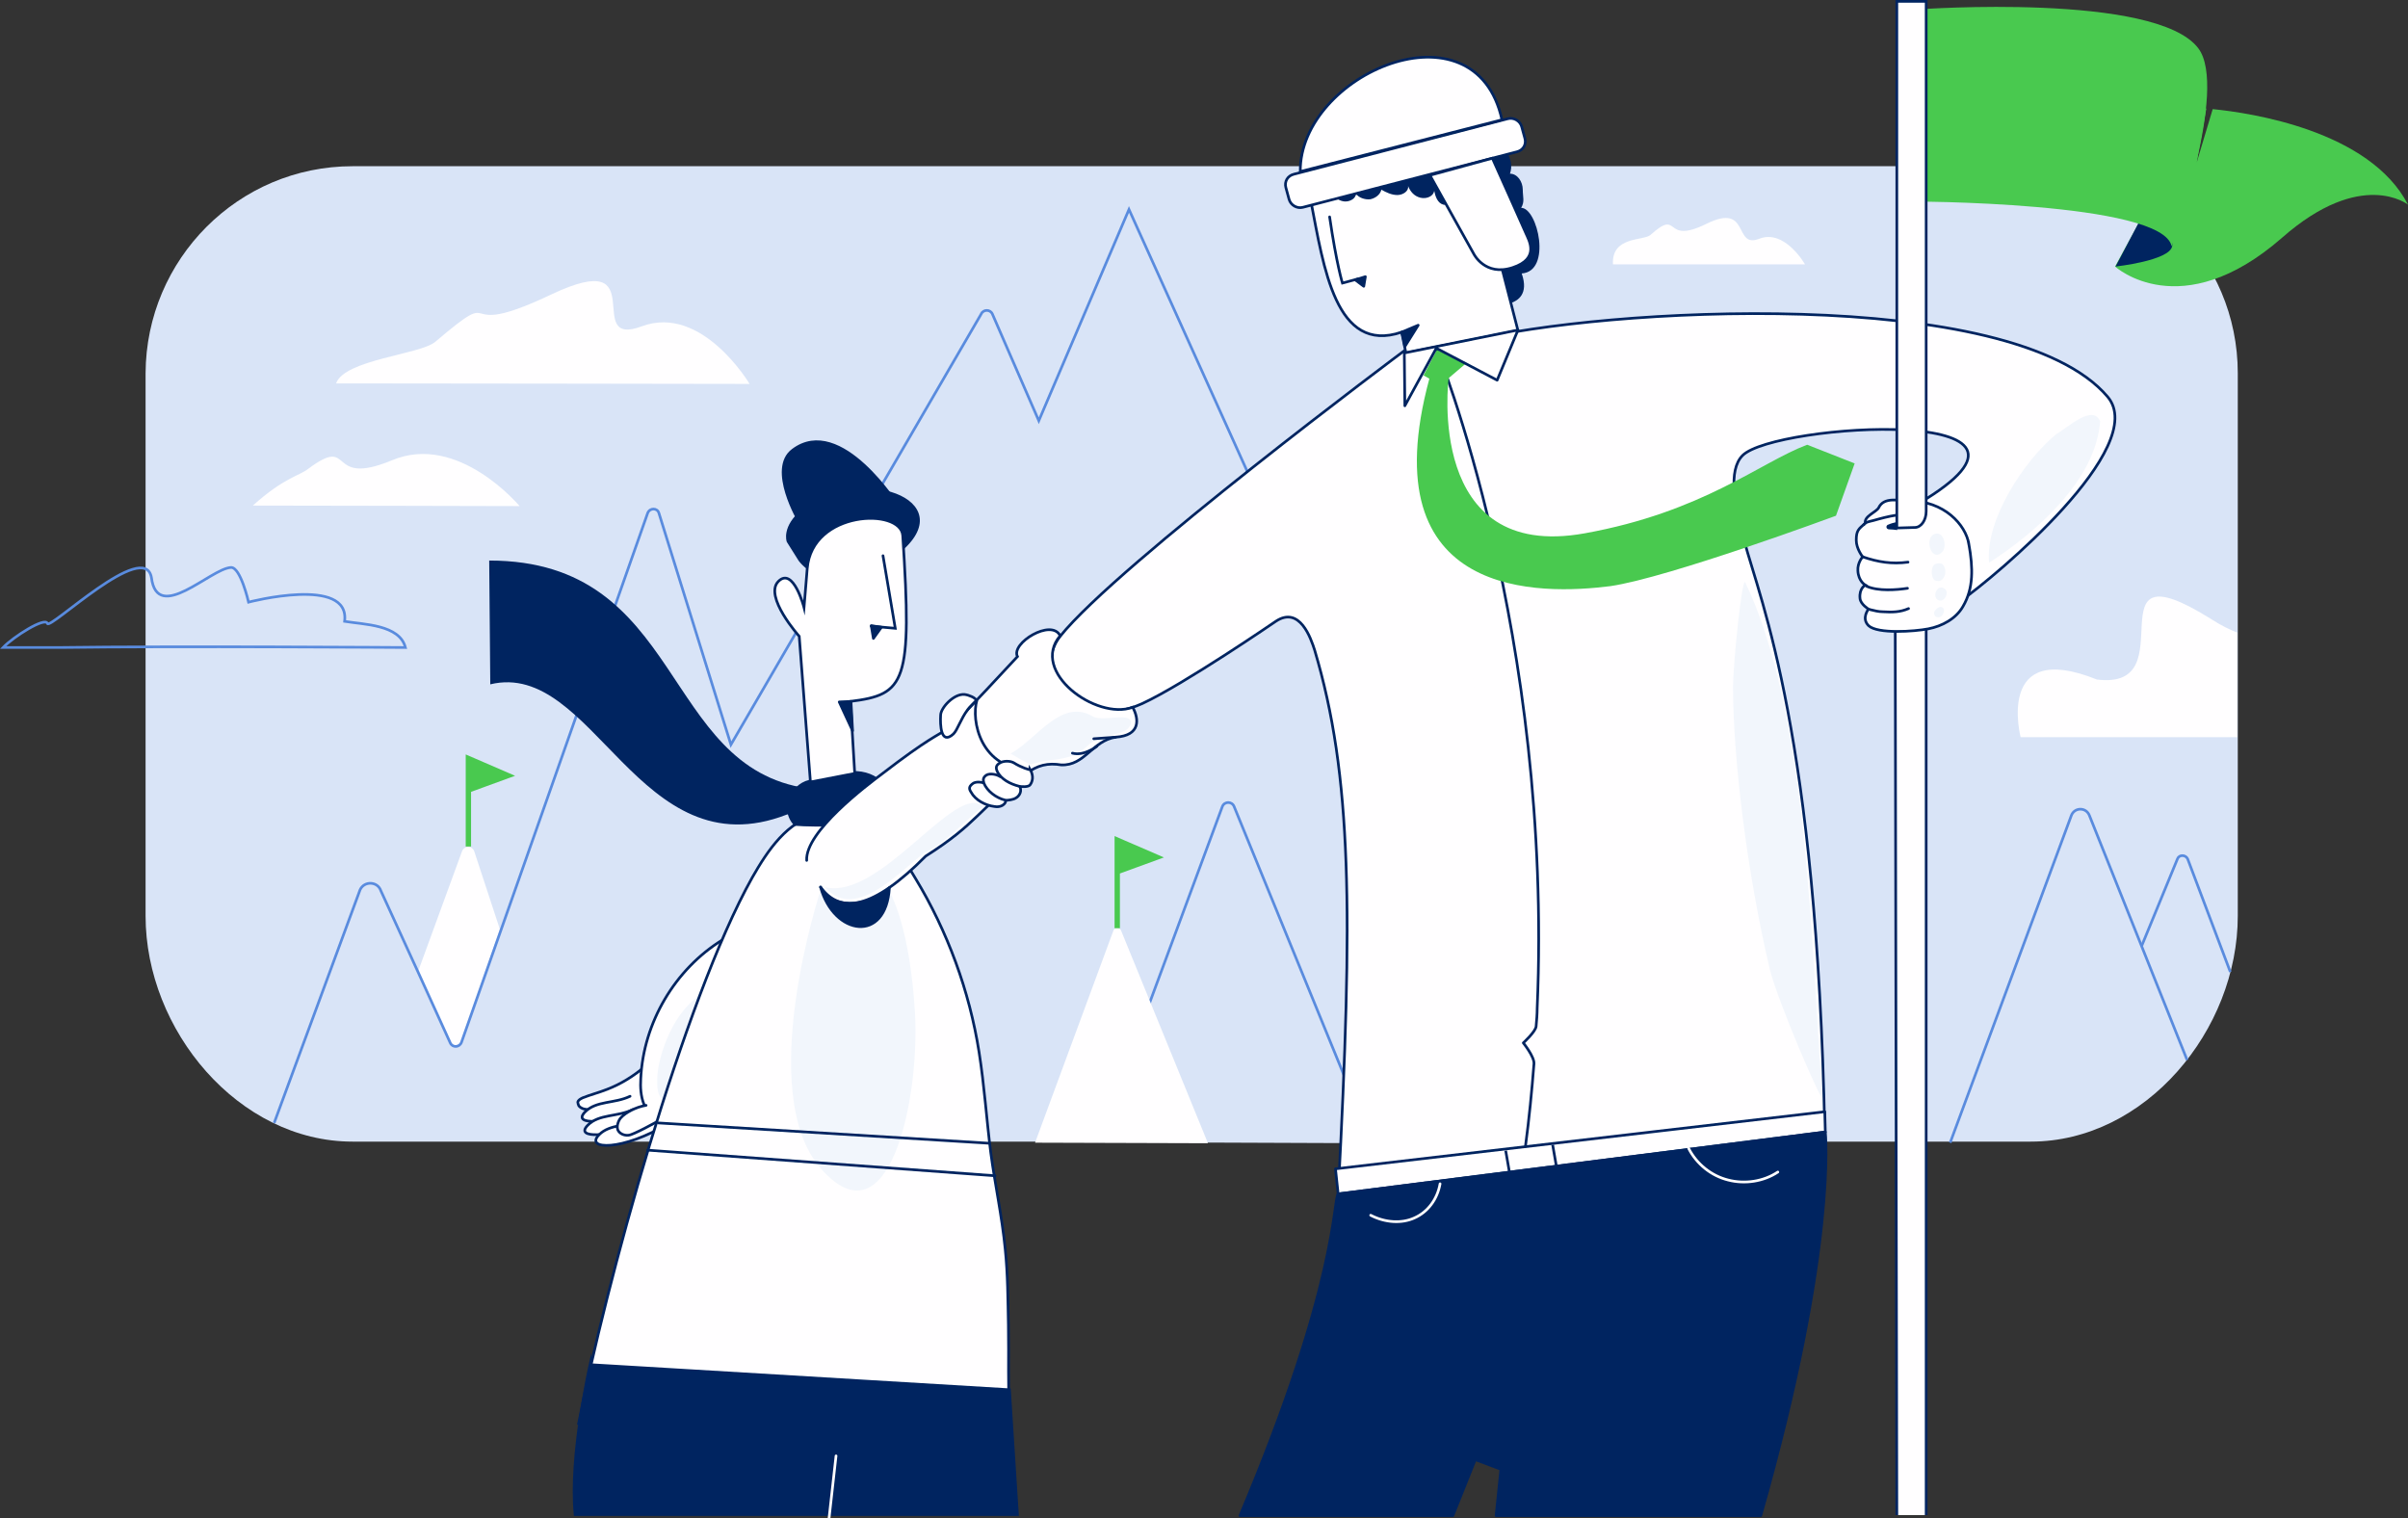 <?xml version="1.0" encoding="UTF-8" standalone="no"?>
<svg
   fill="none"
   viewBox="0 0 451.282 284.55"
   version="1.1"
   id="svg231"
   sodipodi:docname="bg-inps-impresa.svg"
   inkscape:version="1.1.2 (b8e25be833, 2022-02-05)"
   xmlns:inkscape="http://www.inkscape.org/namespaces/inkscape"
   xmlns:sodipodi="http://sodipodi.sourceforge.net/DTD/sodipodi-0.dtd"
   xmlns="http://www.w3.org/2000/svg"
   xmlns:svg="http://www.w3.org/2000/svg">
  <rect x="0" y="0" width="451.282" height="284.55" fill="#333333" stroke="none"/>
  <sodipodi:namedview
     id="namedview233"
     pagecolor="#ffffff"
     bordercolor="#666666"
     borderopacity="1.0"
     inkscape:pageshadow="2"
     inkscape:pageopacity="0.0"
     inkscape:pagecheckerboard="0"
     showgrid="false"
     inkscape:zoom="2.0982456"
     inkscape:cx="285"
     inkscape:cy="162.51672"
     inkscape:window-width="3440"
     inkscape:window-height="1369"
     inkscape:window-x="-8"
     inkscape:window-y="-8"
     inkscape:window-maximized="1"
     inkscape:current-layer="svg231" />
  <g
     clip-path="url(#clip0_104_855)"
     id="g224"
     transform="translate(-61.618,-39.45)">
    <path
       d="m 127.7,70.6 h 314.5 c 21.4,0 38.8,17.3 38.8,38.8 v 101.7 c 0,21.4 -17.3,42.3 -38.8,42.3 H 127.7 c -21.4,0 -38.8,-20.9 -38.8,-42.3 V 109.4 C 89,88 106.3,70.6 127.7,70.6 Z"
       fill="#d9e4f7"
       id="path2" />
    <path
       d="m 146.2,235.5 -6.3,-13.8 8.3,-22.7 c 0.4,-1.1 1.9,-1.1 2.3,0 l 4.8,14.6 -7.4,21.5"
       fill="#fffeff"
       id="path4" />
    <path
       d="m 113,249.9 16.1,-43.7 c 0.8,-1.7 3.3,-1.6 3.9,0.2 l 7,15.3 6,13.2 c 0.4,0.9 1.7,0.9 2.1,-0.1 L 183,135.6 c 0.4,-1 1.8,-1 2.1,0 l 13.5,43.4 46.9,-80.7 c 0.4,-0.9 1.7,-0.9 2.1,0 l 8.7,20 16.9,-39.6 26.5,58.7"
       stroke="#598bde"
       stroke-width="0.5"
       stroke-miterlimit="10"
       id="path6" />
    <path
       opacity="0.988"
       d="m 363.9,89 c 6.8,0 36,0 36,0 0,0 -3.8,-6.7 -8.6,-4.8 -4.9,1.9 -1.6,-6.9 -9.9,-2.8 -8.3,4.1 -4.7,-3.1 -10.5,2.1 -1.3,1.1 -7.3,0.2 -7,5.5 z"
       fill="#fffeff"
       id="path8" />
    <path
       opacity="0.988"
       d="m 109,134.2 c 10.2,0 50,0.1 50,0.1 0,0 -11.5,-13.8 -23.9,-8.6 -12.5,5.2 -7,-4.9 -15.7,1.6 -1.8,1.4 -4.5,1.6 -10.4,6.9 z"
       fill="#fffeff"
       id="path10" />
    <path
       opacity="0.988"
       d="m 124.6,111.3 c 15.8,0 77.5,0.1 77.5,0.1 0,0 -8.9,-15 -20.2,-10.8 -11.3,4.2 2.4,-15.1 -16.9,-6 -19.3,9.2 -8.4,-2.5 -21.8,8.9 -2.8,2.4 -17,3.3 -18.6,7.8 z"
       fill="#fffeff"
       id="path12" />
    <path
       d="m 427.1,253.6 22.7,-61.3 c 0.6,-1.6 2.8,-1.6 3.4,0 l 18.3,45.8"
       stroke="#598bde"
       stroke-width="0.5"
       stroke-miterlimit="10"
       id="path14" />
    <path
       d="m 267.4,253.5 23.3,-62.9 c 0.4,-1 1.8,-1 2.2,0 l 25.8,63.1"
       fill="#d9e4f7"
       id="path16" />
    <path
       d="m 267.4,253.5 23.3,-62.9 c 0.4,-1 1.8,-1 2.2,0 l 25.8,63.1"
       stroke="#598bde"
       stroke-width="0.5"
       stroke-miterlimit="10"
       id="path18" />
    <path
       d="m 255.6,253.6 14.7,-39.8 c 0.2,-0.6 1.1,-0.6 1.4,0 l 16.3,39.9"
       fill="#fffeff"
       id="path20" />
    <path
       opacity="0.988"
       d="m 481,177.6 h -40.7 c 0,0 -4.8,-18.5 14.3,-10.8 17.1,2.1 -1.8,-25.8 21.3,-11.4 2,1.3 3.7,2.1 5,2.6 v 19.6 z"
       fill="#fffeff"
       id="path22" />
    <path
       d="m 463,216.7 6.7,-16.3 c 0.3,-0.8 1.5,-0.8 1.9,0 l 8,21.2"
       stroke="#598bde"
       stroke-width="0.5"
       stroke-miterlimit="10"
       id="path24" />
    <path
       d="m 271,213.4 v -16.5 l 7.4,3.2 -7.4,2.7"
       fill="#49c94f"
       id="path26" />
    <path
       d="m 271,213.4 v -16.5 l 7.4,3.2 -7.4,2.7"
       stroke="#49c94f"
       stroke-miterlimit="10"
       id="path28" />
    <path
       d="m 149.4,198.1 v -16.5 l 7.4,3.2 -7.4,2.7"
       fill="#49c94f"
       id="path30" />
    <path
       d="m 149.4,198.1 v -16.5 l 7.4,3.2 -7.4,2.7"
       stroke="#49c94f"
       stroke-miterlimit="10"
       id="path32" />
    <path
       d="m 90,147.7 c 1.1,8.7 11.1,-1.7 14.9,-1.9 1.8,-0.1 3.3,6.5 3.3,6.5 0,0 19.1,-5 18,3.6 3.6,0.6 10.3,0.6 11.4,4.9 0,0 -43.3,-0.3 -64.7,0 h -10.7 c 1.9,-2 7.9,-5.8 8.3,-4.5 0.4,1.3 18.2,-15.9 19.5,-8.6 z"
       stroke="#598bde"
       stroke-width="0.5"
       stroke-miterlimit="10"
       id="path34" />
    <path
       d="m 476.3,59.9 -3,10 1.8,-10.1 c -0.6,0 -0.9,-0.1 -0.9,-0.1 L 458,89.4 c 0,0 12.3,11.2 31.3,-5.4 14.9,-13.1 23.6,-6.2 23.6,-6.2 -7.2,-13.9 -29.5,-17.2 -36.6,-17.9 z"
       fill="#49c94f"
       id="path36" />
    <path
       d="m 458.1,89.4 c 0,0 10.1,-1.1 10.6,-3.8 0.4,-2.1 -2.6,-7.3 -4.8,-7.2 z"
       fill="#002460"
       id="path38" />
    <path
       d="m 421.2,41.2 -1.9,36 c 0,0 47.6,0 49.3,8.4 0,0 10.7,-29.6 5,-37.1 -7.9,-10.5 -52.4,-7.3 -52.4,-7.3 z"
       fill="#49c94f"
       id="path40" />
    <path
       d="m 417.1,323.4 -0.3,-167.2 5.8,-8.8 v 176"
       fill="#fffeff"
       id="path42" />
    <path
       d="m 417.1,323.4 -0.3,-167.2 5.8,-8.8 v 176"
       stroke="#002460"
       stroke-width="0.5"
       stroke-miterlimit="10"
       id="path44" />
    <path
       d="m 344.2,68.3 c 0.5,0.9 0.9,2.3 0.4,3.7 1.4,0 2.4,1.5 2.4,3 0,1.4 0.4,2.2 -0.3,3.4 3.1,0 5.8,11.9 0.1,12.3 1.4,4 -0.9,5.1 -1.9,5.5 -3.1,-8.7 -4,-18 -3.3,-27.2 -0.1,0 2.8,-0.6 2.6,-0.7 z"
       fill="#002460"
       id="path46" />
    <path
       d="m 307.3,77.2 c 2.4,12.3 4.6,28.7 17,24.5 l 0.8,3.9 21,-4.2 -8.1,-31.5"
       fill="#fffeff"
       id="path48" />
    <path
       d="m 307.3,77.2 c 2.4,12.3 4.6,28.7 17,24.5 l 0.8,3.9 21,-4.2 -8.1,-31.5"
       stroke="#002460"
       stroke-width="0.5"
       stroke-miterlimit="10"
       id="path50" />
    <path
       d="m 310.8,80.1 c 1.3,8.9 2.4,12.4 2.4,12.4 l 3,-0.8"
       fill="#fffeff"
       id="path52" />
    <path
       d="m 310.8,80.1 c 1.3,8.9 2.4,12.4 2.4,12.4 l 3,-0.8"
       stroke="#002460"
       stroke-width="0.5"
       stroke-miterlimit="10"
       stroke-linecap="round"
       id="path54" />
    <path
       d="m 308,76.7 c 1,1 3.1,0.7 3.6,-0.5 0.6,0.6 1.5,1.1 2.4,1 0.9,-0.1 1.8,-0.7 1.7,-1.5 0.5,0.8 1.7,1.2 2.7,1.1 1,-0.2 1.9,-0.9 2.1,-1.8 0.9,0.5 1.9,1 3,1 1.1,0 2.2,-0.8 2,-1.7 0.4,1 1.1,1.9 2.3,2.2 1.2,0.3 2.5,-0.3 2.6,-1.3 0.2,1 0.6,2.3 1.7,2.6 0.8,0.2 1.8,-0.2 2.2,-0.9 0.5,-0.6 0.6,-1.4 0.6,-2.2 0.1,-1.7 -0.1,-3.5 -1,-5.1 -0.1,-0.2 -0.3,-0.4 -0.6,-0.5 -0.2,-0.1 -0.4,0 -0.6,0 -7.5,1.5 -15,3 -22.5,4.5 -0.9,0.2 -1.9,0.4 -2.5,1 -0.5,0.8 -0.3,1.9 0.3,2.1 z"
       fill="#002460"
       id="path56" />
    <path
       d="m 303.2,76.8 -0.6,-2.2 c -0.3,-1.1 0.3,-2.2 1.5,-2.5 l 40.1,-10.4 c 1.1,-0.3 2.3,0.4 2.6,1.5 l 0.6,2.2 c 0.3,1.1 -0.3,2.2 -1.5,2.5 l -40.1,10.4 c -1.1,0.3 -2.3,-0.4 -2.6,-1.5 z"
       fill="#fffeff"
       stroke="#002460"
       stroke-width="0.5"
       stroke-miterlimit="10"
       id="path58" />
    <path
       d="m 317.5,91.3 -0.3,1.8 -1.6,-1.2 z"
       fill="#002460"
       stroke="#002460"
       stroke-width="0.5"
       stroke-miterlimit="10"
       stroke-linecap="round"
       stroke-linejoin="round"
       id="path60" />
    <path
       d="m 329.6,72.3 8.2,14.7 c 0,0 2.1,4.3 7.3,2.6 5.2,-1.7 3,-5.2 2.5,-6.4 -0.5,-1.2 -6.3,-14.1 -6.3,-14.1 z"
       fill="#fffeff"
       stroke="#002460"
       stroke-width="0.5"
       stroke-miterlimit="10"
       id="path62" />
    <path
       d="m 305.3,71.6 c -0.1,-18.3 32.8,-32.4 37.8,-9.7 z"
       fill="#fffeff"
       stroke="#002460"
       stroke-width="0.5"
       stroke-miterlimit="10"
       id="path64" />
    <path
       d="m 335.2,256 27,-3.5 -23.8,-149.4 -14.2,2.6 z"
       fill="#fffeff"
       id="path66" />
    <path
       d="m 337.4,103.3 c 24.1,-6.1 101.3,-10.6 119.2,10.5 8,9.4 -21,33.7 -27.6,38.3 -1.8,-3.5 -11.1,-16.4 -7.8,-18.3 31.6,-18.7 -27,-15 -33,-9 -2.8,2.8 -1.5,9.4 0.3,16 3.1,11.5 13.6,36.3 15.1,110.8 0.2,10.6 -28.9,4.9 -42.1,6 h -0.1 -0.1"
       fill="#fffeff"
       id="path68" />
    <path
       d="m 337.4,103.3 c 24.1,-6.1 101.3,-10.6 119.2,10.5 8,9.4 -21,33.7 -27.6,38.3 -1.8,-3.5 -11.1,-16.4 -7.8,-18.3 31.6,-18.7 -27,-15 -33,-9 -2.8,2.8 -1.5,9.4 0.3,16 3.1,11.5 13.6,36.3 15.1,110.8 0.2,10.6 -28.9,4.9 -42.1,6 h -0.1 -0.1"
       stroke="#002460"
       stroke-width="0.5"
       stroke-miterlimit="10"
       stroke-linejoin="round"
       id="path70" />
    <path
       d="m 324.9,105.1 c 0,0 -53.9,40.2 -64.6,53.6 -5.6,7 3.1,18.2 15.4,12.6 7.8,-3.6 25,-15.4 25,-15.4 4.5,-3 6.6,3.2 7.3,5.4 7,23.5 7.2,48.9 4.4,101.9 l 25.7,-2.3"
       fill="#fffeff"
       id="path72" />
    <path
       d="m 324.9,105.1 c 0,0 -53.9,40.2 -64.6,53.6 -5.6,7 3.1,18.2 15.4,12.6 7.8,-3.6 25,-15.4 25,-15.4 4.5,-3 6.6,3.2 7.3,5.4 7,23.5 7.2,48.9 4.4,101.9 l 25.7,-2.3"
       stroke="#002460"
       stroke-width="0.5"
       stroke-miterlimit="10"
       id="path74" />
    <path
       d="m 312.4,263.2 91.3,-11.6 -0.1,-3.8 -91.7,10.7 z"
       fill="#fffeff"
       stroke="#002460"
       stroke-width="0.5"
       stroke-miterlimit="10"
       stroke-linejoin="round"
       id="path76" />
    <path
       d="m 343.8,255.1 0.8,4.6"
       stroke="#002460"
       stroke-width="0.5"
       stroke-miterlimit="10"
       id="path78" />
    <path
       d="m 352.6,254 0.8,4.6"
       stroke="#002460"
       stroke-width="0.5"
       stroke-miterlimit="10"
       id="path80" />
    <path
       d="m 330.8,104.7 c 0,0 21.9,53.5 18.9,123.7 0,1.1 -0.1,2.3 -0.2,3.4 -0.1,1 -2.4,3.1 -2.4,3.1 0,0 2.1,2.6 2,3.9 -0.4,5.1 -0.9,10.3 -1.6,15.5"
       fill="#fffeff"
       id="path82" />
    <path
       d="m 330.8,104.7 c 0,0 21.9,53.5 18.9,123.7 0,1.1 -0.1,2.3 -0.2,3.4 -0.1,1 -2.4,3.1 -2.4,3.1 0,0 2.1,2.6 2,3.9 -0.4,5.1 -0.9,10.3 -1.6,15.5"
       stroke="#002460"
       stroke-width="0.5"
       stroke-miterlimit="10"
       stroke-linecap="round"
       stroke-linejoin="round"
       id="path84" />
    <path
       d="m 330.9,105 -2.5,4.8 3.2,1.8 4.7,-4 z"
       fill="#49c94f"
       id="path86" />
    <path
       d="m 177.9,242.5 4.8,-3.3 v 3.4 l -4.5,1.3 z"
       fill="#fffeff"
       id="path88" />
    <path
       d="m 174.7,246.9 3.6,-4 3.4,-1.3 1.1,5.1 -7.5,2 z"
       fill="#fffeff"
       id="path90" />
    <path
       d="m 182.5,239.3 c -2.1,1.8 -4.5,3.3 -7.1,4.3 -1.5,0.6 -3.1,1 -4.6,1.6 -0.4,0.2 -0.8,0.4 -0.9,0.8 0,0.2 0.1,0.5 0.2,0.7 0.5,0.6 1.3,0.7 2.1,0.7 1,0 2,-0.2 2.9,-0.5"
       fill="#fffeff"
       id="path92" />
    <path
       d="m 182.5,239.3 c -2.1,1.8 -4.5,3.3 -7.1,4.3 -1.5,0.6 -3.1,1 -4.6,1.6 -0.4,0.2 -0.8,0.4 -0.9,0.8 0,0.2 0.1,0.5 0.2,0.7 0.5,0.6 1.3,0.7 2.1,0.7 1,0 2,-0.2 2.9,-0.5"
       stroke="#002460"
       stroke-width="0.5"
       stroke-miterlimit="10"
       stroke-linecap="round"
       stroke-linejoin="round"
       id="path94" />
    <path
       d="m 179.7,244.9 c -2.9,1.4 -6.3,0.8 -8.4,2.9 -2.8,2.8 5.1,1.8 6.7,0.6"
       fill="#fffeff"
       id="path96" />
    <path
       d="m 179.7,244.9 c -2.9,1.4 -6.3,0.8 -8.4,2.9 -2.8,2.8 5.1,1.8 6.7,0.6"
       stroke="#002460"
       stroke-width="0.5"
       stroke-miterlimit="10"
       stroke-linecap="round"
       stroke-linejoin="round"
       id="path98" />
    <path
       d="m 180.2,247.4 c -2.9,1.4 -6.3,0.8 -8.4,2.9 -2.8,2.8 5.1,1.8 6.7,0.6"
       fill="#fffeff"
       id="path100" />
    <path
       d="m 180.2,247.4 c -2.9,1.4 -6.3,0.8 -8.4,2.9 -2.8,2.8 5.1,1.8 6.7,0.6"
       stroke="#002460"
       stroke-width="0.5"
       stroke-miterlimit="10"
       stroke-linecap="round"
       stroke-linejoin="round"
       id="path102" />
    <path
       d="m 182.3,249.2 c -2.9,1.4 -6.3,0.8 -8.4,2.9 -2.8,2.8 4.3,3.2 13.2,-2.2"
       fill="#fffeff"
       id="path104" />
    <path
       d="m 182.3,249.2 c -2.9,1.4 -6.3,0.8 -8.4,2.9 -2.8,2.8 4.3,3.2 13.2,-2.2"
       stroke="#002460"
       stroke-width="0.5"
       stroke-miterlimit="10"
       stroke-linecap="round"
       stroke-linejoin="round"
       id="path106" />
    <path
       d="m 197,215.6 c -8.9,5.5 -14.8,15.5 -15.3,26 -0.1,1.6 0,3.3 0.6,4.8 0.6,1.5 1.8,2.9 3.3,3.3 2.3,0.6 4.6,-0.9 6.3,-2.5 4.1,-3.9 6.9,-9.2 7.9,-14.8 1,-5.7 0.1,-11.6 -2.8,-16.8 z"
       fill="#fffeff"
       stroke="#002460"
       stroke-width="0.5"
       stroke-miterlimit="10"
       stroke-linecap="round"
       stroke-linejoin="round"
       id="path108" />
    <path
       d="m 192.7,226.4 c -1.3,6.8 -3.1,13.5 -5.2,20.1 -0.9,0 -1.7,-0.7 -2.1,-1.4 -0.5,-0.8 -0.6,-1.7 -0.6,-2.6 -0.1,-2.1 0.4,-4.2 1,-6.2 1.4,-4.2 3.7,-8.3 7.5,-10.7 -0.1,0 -0.4,-0.2 -0.6,0.8 z"
       fill="#f2f6fc"
       id="path110" />
    <path
       d="m 182.7,246.6 c -1.9,0.3 -3.9,1.4 -4.7,2.3 -0.4,0.4 -0.9,1.5 -0.6,2.3 0.3,0.7 1.2,1.1 2,1 0.8,0 5.3,-2.5 6,-2.9"
       fill="#fffeff"
       id="path112" />
    <path
       d="m 182.7,246.6 c -1.9,0.3 -3.9,1.4 -4.7,2.3 -0.4,0.4 -0.9,1.5 -0.6,2.3 0.3,0.7 1.2,1.1 2,1 0.8,0 5.3,-2.5 6,-2.9"
       stroke="#002460"
       stroke-width="0.5"
       stroke-miterlimit="10"
       stroke-linecap="round"
       stroke-linejoin="round"
       id="path114" />
    <path
       d="m 324.9,115.5 5.9,-10.8 11.4,6 3.9,-9.4 -21.3,4.3 z"
       fill="#fffeff"
       stroke="#002460"
       stroke-width="0.5"
       stroke-miterlimit="10"
       stroke-linecap="round"
       stroke-linejoin="round"
       id="path116" />
    <path
       d="m 312.4,263.2 c -1,1.3 0,16.7 -18.4,60.3 h 39.9 l 4.2,-10.5 4.8,1.8 -0.9,8.7 h 49.6 c 14.4,-50.4 12.1,-71.9 12.1,-71.9 z"
       fill="#002460"
       stroke="#002460"
       stroke-width="0.5"
       stroke-miterlimit="10"
       stroke-linejoin="round"
       id="path118" />
    <path
       d="m 329.5,110.4 c 0.2,-0.9 3.6,0 3.6,0 0,0 -4.4,34.4 25.5,29 22.2,-4 32.9,-13.3 41.7,-16.6 l 8.9,3.5 -3.5,9.8 c 0,0 -31.3,11.6 -42.3,13.2 -12.7,1.6 -45.2,2.8 -33.9,-38.9 z"
       fill="#49c94f"
       id="path120" />
    <path
       d="m 170,306.5 c 5,-25.9 19.7,-79.6 32.6,-102.6 2.9,-5.1 6.6,-10.6 12.3,-11.8 3.8,-0.8 7.8,0.7 10.9,3 3.1,2.4 5.4,5.6 7.4,9 6,9.9 10.1,21.1 11.9,32.5 1,6.3 1.4,12.6 2.2,18.9 0.8,6 2.1,11.9 2.7,18 0.5,4.8 0.5,9.5 0.6,14.3 0.1,6.1 -0.1,11.2 0.2,17.2"
       fill="#fffeff"
       id="path122" />
    <path
       d="m 170,306.5 c 5,-25.9 19.7,-79.6 32.6,-102.6 2.9,-5.1 6.6,-10.6 12.3,-11.8 3.8,-0.8 7.8,0.7 10.9,3 3.1,2.4 5.4,5.6 7.4,9 6,9.9 10.1,21.1 11.9,32.5 1,6.3 1.4,12.6 2.2,18.9 0.8,6 2.1,11.9 2.7,18 0.5,4.8 0.5,9.5 0.6,14.3 0.1,6.1 -0.1,11.2 0.2,17.2"
       stroke="#002460"
       stroke-width="0.5"
       stroke-miterlimit="10"
       id="path124" />
    <path
       d="m 211.5,144.4 -2.2,-3.5 c 0,0 -1,-2.7 2.8,-5.8 10.3,-8.4 30,-2 17.8,7.9 -12.4,10 -18.4,1.4 -18.4,1.4 z"
       fill="#002460"
       stroke="#002460"
       stroke-width="0.5"
       stroke-miterlimit="10"
       id="path126" />
    <path
       d="m 214,185.5 c -4,0.3 -6.6,5.5 -3.5,8.7 3.9,0.3 15.7,0.6 17.5,-3.4 1.4,-5 -3.9,-7.7 -8.2,-6.6 -1.7,0.5 -4.8,-0.3 -5.8,1.3 z"
       fill="#002460"
       id="path128" />
    <path
       d="m 212.9,146 -0.6,7.3 c 0,0 -2,-7.7 -4.8,-4.9 -2.8,2.8 3.9,10.3 3.9,10.3 l 2.1,27.3 8.3,-1.6 -0.8,-13.5 c 10.3,-1.3 11.6,-3.4 9.8,-31.1 -0.4,-5.2 -17,-4.7 -17.9,6.2 z"
       fill="#fffeff"
       stroke="#002460"
       stroke-width="0.5"
       stroke-miterlimit="10"
       id="path130" />
    <path
       d="m 227.1,143.6 2.3,13.6 -4.5,-0.4"
       fill="#fffeff"
       id="path132" />
    <path
       d="m 227.1,143.6 2.3,13.6 -4.5,-0.4"
       stroke="#002460"
       stroke-width="0.5"
       stroke-miterlimit="10"
       stroke-linecap="round"
       id="path134" />
    <path
       d="m 327.4,100.4 -3.1,1.3 c 0,0 0.4,1.2 0.6,2.7 z"
       fill="#002460"
       stroke="#002460"
       stroke-width="0.5"
       stroke-miterlimit="10"
       stroke-linecap="round"
       stroke-linejoin="round"
       id="path136" />
    <path
       d="m 215.4,205.7 c 3.7,5.1 9.8,4.2 19.7,-5.8 9.9,-6.3 9.5,-8.5 18.8,-15.4 2.1,-1.7 4.2,-2.1 6.6,-1.7 4.4,0.2 5.8,-4.5 10.2,-5.2 4.7,-0.3 4.4,-3.4 3.2,-5.6 -6.9,2.5 -19.3,-6.7 -13.6,-13.4 -1.6,-3.3 -9.3,1.4 -8,3.9 -19.2,20.6 -7.7,8.4 -25.4,22 -2.8,2.1 -14.4,10.8 -14.1,16.2"
       fill="#fffeff"
       id="path138" />
    <path
       d="m 215.4,205.7 c 3.7,5.1 9.8,4.2 19.7,-5.8 9.9,-6.3 9.5,-8.5 18.8,-15.4 2.1,-1.7 4.2,-2.1 6.6,-1.7 4.4,0.2 5.8,-4.5 10.2,-5.2 4.7,-0.3 4.4,-3.4 3.2,-5.6 -6.9,2.5 -19.3,-6.7 -13.6,-13.4 -1.6,-3.3 -9.3,1.4 -8,3.9 -19.2,20.6 -7.7,8.4 -25.4,22 -2.8,2.1 -14.4,10.8 -14.1,16.2"
       stroke="#002460"
       stroke-width="0.5"
       stroke-miterlimit="10"
       stroke-linecap="round"
       id="path140" />
    <path
       d="m 211.4,137.2 c 0,0 -5.9,-9.9 -1.2,-13.4 9,-6.8 19.9,10.7 19.9,10.7 z"
       fill="#002460"
       stroke="#002460"
       stroke-width="0.5"
       stroke-miterlimit="10"
       id="path142" />
    <path
       d="m 251,180.7 c 4.9,-2.7 9.4,-10.3 15.2,-7.1 1.8,1.3 7.1,-0.8 7.4,1.2 -0.3,1.9 -2.6,2.1 -4.2,2.5 -5.1,1.1 -3.4,3.6 -9.9,4.5 -2.5,0.2 -3.8,0.7 -4.8,0.9 -0.9,-0.3 -3.7,-2.1 -3.7,-2 z"
       fill="#f2f6fc"
       id="path144" />
    <path
       d="m 244.7,170.7 c -1.1,3.6 0.5,13.1 10.4,13.1"
       stroke="#002460"
       stroke-width="0.5"
       stroke-miterlimit="10"
       id="path146" />
    <path
       d="m 224.9,156.7 0.4,2.4 1.5,-2.1 z"
       fill="#002460"
       stroke="#002460"
       stroke-width="0.5"
       stroke-miterlimit="10"
       stroke-linecap="round"
       stroke-linejoin="round"
       id="path148" />
    <path
       d="m 218.9,171 2.5,5.4 -0.3,-5.5 z"
       fill="#002460"
       stroke="#002460"
       stroke-width="0.5"
       stroke-miterlimit="10"
       stroke-linecap="round"
       stroke-linejoin="round"
       id="path150" />
    <path
       d="m 213,187.2 c -27.6,-3.9 -23.1,-42.7 -59.7,-42.7 l 0.2,23.2 c 19.4,-4.7 27.8,35.2 55.6,24.4 2.3,-0.3 5,-2.4 3.9,-4.9 z"
       fill="#002460"
       id="path152" />
    <path
       d="m 243,172.4 c -1.4,1.9 -1.9,3.8 -2.7,4.6 -2.4,2.2 -2.5,-1.8 -2.4,-3.5 0,-1.4 2.5,-4.1 4.5,-3.9 0.8,0.1 2,0.6 2.2,1.1 -0.1,0.1 -1.5,1.5 -1.6,1.7 z"
       fill="#fffeff"
       stroke="#002460"
       stroke-width="0.5"
       stroke-miterlimit="10"
       id="path154" />
    <path
       d="m 270.7,177.6 -4.1,0.3"
       stroke="#002460"
       stroke-width="0.5"
       stroke-miterlimit="10"
       stroke-linecap="round"
       id="path156" />
    <path
       d="m 267.2,179.3 c 0,0 -2.4,1.9 -4.6,1.3 z"
       fill="#fffeff"
       id="path158" />
    <path
       d="m 267.2,179.3 c 0,0 -2.4,1.9 -4.6,1.3"
       stroke="#002460"
       stroke-width="0.5"
       stroke-miterlimit="10"
       stroke-linecap="round"
       id="path160" />
    <path
       d="m 246.5,186.4 c -0.7,-0.4 -2.1,-0.6 -2.7,0 -0.6,0.5 -0.6,0.9 -0.2,1.5 0.8,1.5 2.7,2.5 4.4,2.7 0.4,0.1 1.5,0.1 2,-0.7 0.3,-0.5 0,-2.1 0.1,-2.6"
       fill="#fffeff"
       id="path162" />
    <path
       d="m 246.5,186.4 c -0.7,-0.4 -2.1,-0.6 -2.7,0 -0.6,0.5 -0.6,0.9 -0.2,1.5 0.8,1.5 2.7,2.5 4.4,2.7 0.4,0.1 1.5,0.1 2,-0.7 0.3,-0.5 0,-2.1 0.1,-2.6"
       stroke="#002460"
       stroke-width="0.5"
       stroke-miterlimit="10"
       id="path164" />
    <path
       d="m 249.2,185.1 c -0.6,-0.5 -2,-0.8 -2.7,-0.4 -0.6,0.4 -0.7,0.8 -0.5,1.5 0.6,1.5 2.3,2.8 4,3.2 0.4,0.1 1.6,-0.1 2,-0.4 0.6,-0.3 1.4,-1.4 0.5,-2.5"
       fill="#fffeff"
       id="path166" />
    <path
       d="m 249.2,185.1 c -0.6,-0.5 -2,-0.8 -2.7,-0.4 -0.6,0.4 -0.7,0.8 -0.5,1.5 0.6,1.5 2.3,2.8 4,3.2 0.4,0.1 1.6,-0.1 2,-0.4 0.6,-0.3 1.4,-1.4 0.5,-2.5"
       stroke="#002460"
       stroke-width="0.5"
       stroke-miterlimit="10"
       id="path168" />
    <path
       d="m 251.6,182.4 c -0.7,-0.4 -2,-0.4 -2.7,0.1 -0.6,0.4 -0.7,0.8 -0.4,1.5 0.7,1.5 2.5,2.4 4.1,2.8 0.4,0.1 1.8,0.2 2.1,-0.3 0.7,-1 0.4,-2.1 0,-2.8 0,0.1 -1.7,-0.4 -3.1,-1.3 z"
       fill="#fffeff"
       stroke="#002460"
       stroke-width="0.5"
       stroke-miterlimit="10"
       id="path170" />
    <path
       d="m 215.4,206.3 c 0,0 -12.5,37.9 0.1,52.2 12.7,14.4 18.5,-12.8 17.6,-29.2 -1,-16.4 -4.5,-22 -4.7,-22.7 -6.6,7.9 -13,-0.3 -13,-0.3 z"
       fill="#f2f6fc"
       id="path172" />
    <path
       d="m 215.4,205.7 c 2.5,9.1 12.3,10.6 12.9,0.1 -2.5,3 -10.5,4.8 -12.9,-0.1 z"
       fill="#002460"
       stroke="#002460"
       stroke-width="0.5"
       stroke-miterlimit="10"
       stroke-linejoin="round"
       id="path174" />
    <path
       d="m 172.2,295.2 78.6,4.7 1.5,23.4 h -82.9 c -1.1,-11 2.8,-28.1 2.8,-28.1 z"
       fill="#002460"
       stroke="#002460"
       stroke-width="0.5"
       stroke-miterlimit="10"
       stroke-linecap="round"
       id="path176" />
    <path
       d="m 185,249.9 61.9,3.8"
       stroke="#002460"
       stroke-width="0.5"
       stroke-miterlimit="10"
       stroke-linecap="round"
       id="path178" />
    <path
       d="m 183,255 65.1,4.8"
       stroke="#002460"
       stroke-width="0.5"
       stroke-miterlimit="10"
       stroke-linecap="round"
       id="path180" />
    <path
       d="m 378.1,254.7 c 1.5,2.9 4.2,5.1 7.4,5.9 3.1,0.8 6.6,0.3 9.3,-1.5"
       stroke="#fffeff"
       stroke-width="0.5"
       stroke-miterlimit="10"
       stroke-linecap="round"
       id="path182" />
    <path
       d="m 318.5,267.2 c 2.7,1.4 5.8,1.6 8.2,0.5 2.5,-1.1 4.3,-3.5 4.8,-6.4"
       stroke="#fffeff"
       stroke-width="0.5"
       stroke-miterlimit="10"
       stroke-linecap="round"
       id="path184" />
    <path
       d="m 388.7,148.6 c 11.4,23.7 12.3,65.5 14.4,96.4 0.1,1.6 -8.3,-17.8 -9.8,-23.9 -4.3,-18.1 -6.9,-39.7 -6.9,-53.1 0.1,-4.9 1.7,-20.6 2.3,-19.4 z"
       fill="#f2f6fc"
       id="path186" />
    <path
       d="m 455.2,118.4 c -0.8,11.1 -12.1,20.9 -20.8,26.5 -0.8,-7.9 6.5,-19.1 12.6,-24.1 2,-1.1 6.8,-5.7 8.2,-2.4 z"
       fill="#f2f6fc"
       id="path188" />
    <path
       d="m 430.6,141.4 c 0.8,4.5 0.9,8.3 -1.1,11.7 -1.3,2.3 -3.9,3.7 -6.5,4.2 -2.6,0.5 -9.5,1 -11.2,-0.6 -1.4,-1.4 0,-3.1 0,-3.1 0,0 -1.5,-0.9 -1.6,-2 -0.2,-1.9 1,-2.5 1,-2.5 0,0 -1.3,-0.7 -1.4,-2.7 -0.1,-1.5 0.9,-2.6 0.9,-2.6 0,0 -1.2,-1.5 -1.2,-3.1 0,-1.8 0.4,-2.1 1.7,-3.2 -0.3,-1.3 2.1,-2.1 2.5,-2.9 1,-2.1 3.8,-1.3 5.4,-1.3 0.1,0 0.1,0 0.2,0 6.7,0 10.7,4.5 11.3,8.1 z"
       fill="#fffeff"
       stroke="#002460"
       stroke-width="0.5"
       stroke-miterlimit="10"
       id="path190" />
    <path
       d="m 410.8,137.9 c 0.5,-0.7 1.2,-0.7 1.9,-0.9 1.4,-0.4 2.9,-0.8 4.3,-1"
       fill="#fffeff"
       id="path192" />
    <path
       d="m 410.8,137.9 c 0.5,-0.7 1.2,-0.7 1.9,-0.9 1.4,-0.4 2.9,-0.8 4.3,-1"
       stroke="#002460"
       stroke-width="0.5"
       stroke-miterlimit="10"
       id="path194" />
    <path
       d="m 416.8,137.6 c 0,0 -0.8,0.2 -1.2,0.4 -0.1,0 -0.2,0.1 -0.2,0.2 0,0.1 0.1,0.2 0.2,0.2 0.5,0 1.3,0.1 1.3,0.1 z"
       fill="#002460"
       stroke="#002460"
       stroke-width="0.5"
       stroke-miterlimit="10"
       id="path196" />
    <path
       d="m 410.7,143.8 c 2.9,1 5.5,1.4 8.5,1 z"
       fill="#fffeff"
       id="path198" />
    <path
       d="m 410.7,143.8 c 2.9,1 5.5,1.4 8.5,1"
       stroke="#002460"
       stroke-width="0.5"
       stroke-miterlimit="10"
       stroke-linecap="round"
       id="path200" />
    <path
       d="m 411.4,149.3 c 2.2,1 5.7,0.7 7.7,0.4 z"
       fill="#fffeff"
       id="path202" />
    <path
       d="m 411.4,149.3 c 2.2,1 5.7,0.7 7.7,0.4"
       stroke="#002460"
       stroke-width="0.5"
       stroke-miterlimit="10"
       stroke-linecap="round"
       id="path204" />
    <path
       d="m 412.1,153.7 c 0.8,0.2 1.6,0.4 2.4,0.4 1.7,0.1 3.2,0.1 4.8,-0.6"
       fill="#fffeff"
       id="path206" />
    <path
       d="m 412.1,153.7 c 0.8,0.2 1.6,0.4 2.4,0.4 1.7,0.1 3.2,0.1 4.8,-0.6"
       stroke="#002460"
       stroke-width="0.5"
       stroke-miterlimit="10"
       stroke-linecap="round"
       id="path208" />
    <path
       d="m 425.6,142.9 c 1,-1 0.3,-4.2 -1.6,-3.3 -1.8,1 -0.3,5.3 1.6,3.3 z"
       fill="#f2f6fc"
       id="path210" />
    <path
       d="m 424,145.4 c -0.5,0.6 -0.5,2.3 0.2,2.8 0.2,0.1 0.8,0.2 1,0.1 0.3,-0.1 0.5,-0.3 0.6,-0.5 0.4,-0.5 0.5,-1.2 0.3,-1.8 -0.1,-0.3 -0.2,-0.7 -0.6,-0.9 -0.5,-0.2 -1.3,0 -1.5,0.3 z"
       fill="#f2f6fc"
       id="path212" />
    <path
       d="m 424.8,149.8 c -0.3,0.3 -0.5,0.7 -0.5,1.2 0,0.4 0.3,0.9 0.8,1 0.5,0.1 1,-0.3 1.2,-0.8 0.2,-0.4 0.2,-0.9 0,-1.2 -0.5,-0.6 -1.3,-0.5 -1.5,-0.2 z"
       fill="#f2f6fc"
       id="path214" />
    <path
       d="m 424.1,154.2 c -0.1,0.3 0.1,0.8 0.5,0.9 0.3,0.1 0.7,0 0.9,-0.2 0.2,-0.2 0.3,-0.5 0.4,-0.7 0,-0.2 0.1,-0.4 0,-0.6 -0.1,-0.2 -0.3,-0.4 -0.5,-0.4 -0.5,-0.1 -1.2,0.6 -1.3,1 z"
       fill="#f2f6fc"
       id="path216" />
    <path
       d="M 417.1,138.4 V 39.7 h 5.5 v 95.6 c 0,1.7 -1,3 -2.1,3 z"
       fill="#fffeff"
       stroke="#002460"
       stroke-width="0.5"
       stroke-miterlimit="10"
       id="path218" />
    <path
       d="m 218.3,312.3 -1.4,12.5"
       stroke="#fffeff"
       stroke-width="0.5"
       stroke-miterlimit="10"
       stroke-linecap="round"
       id="path220" />
    <path
       d="m 216.2,205.7 c 5.5,6.4 13.5,-2.4 18.6,-6.4 4,-1.7 7.7,-6.2 11.1,-8.7 -5.1,-4.8 -19.3,17.7 -29.7,15.1 z"
       fill="#f2f6fc"
       id="path222" />
  </g>
  <defs
     id="defs229">
    <clipPath
       id="clip0_104_855">
      <rect
         width="570"
         height="324"
         fill="#ffffff"
         id="rect226"
         x="0"
         y="0" />
    </clipPath>
  </defs>
</svg>
